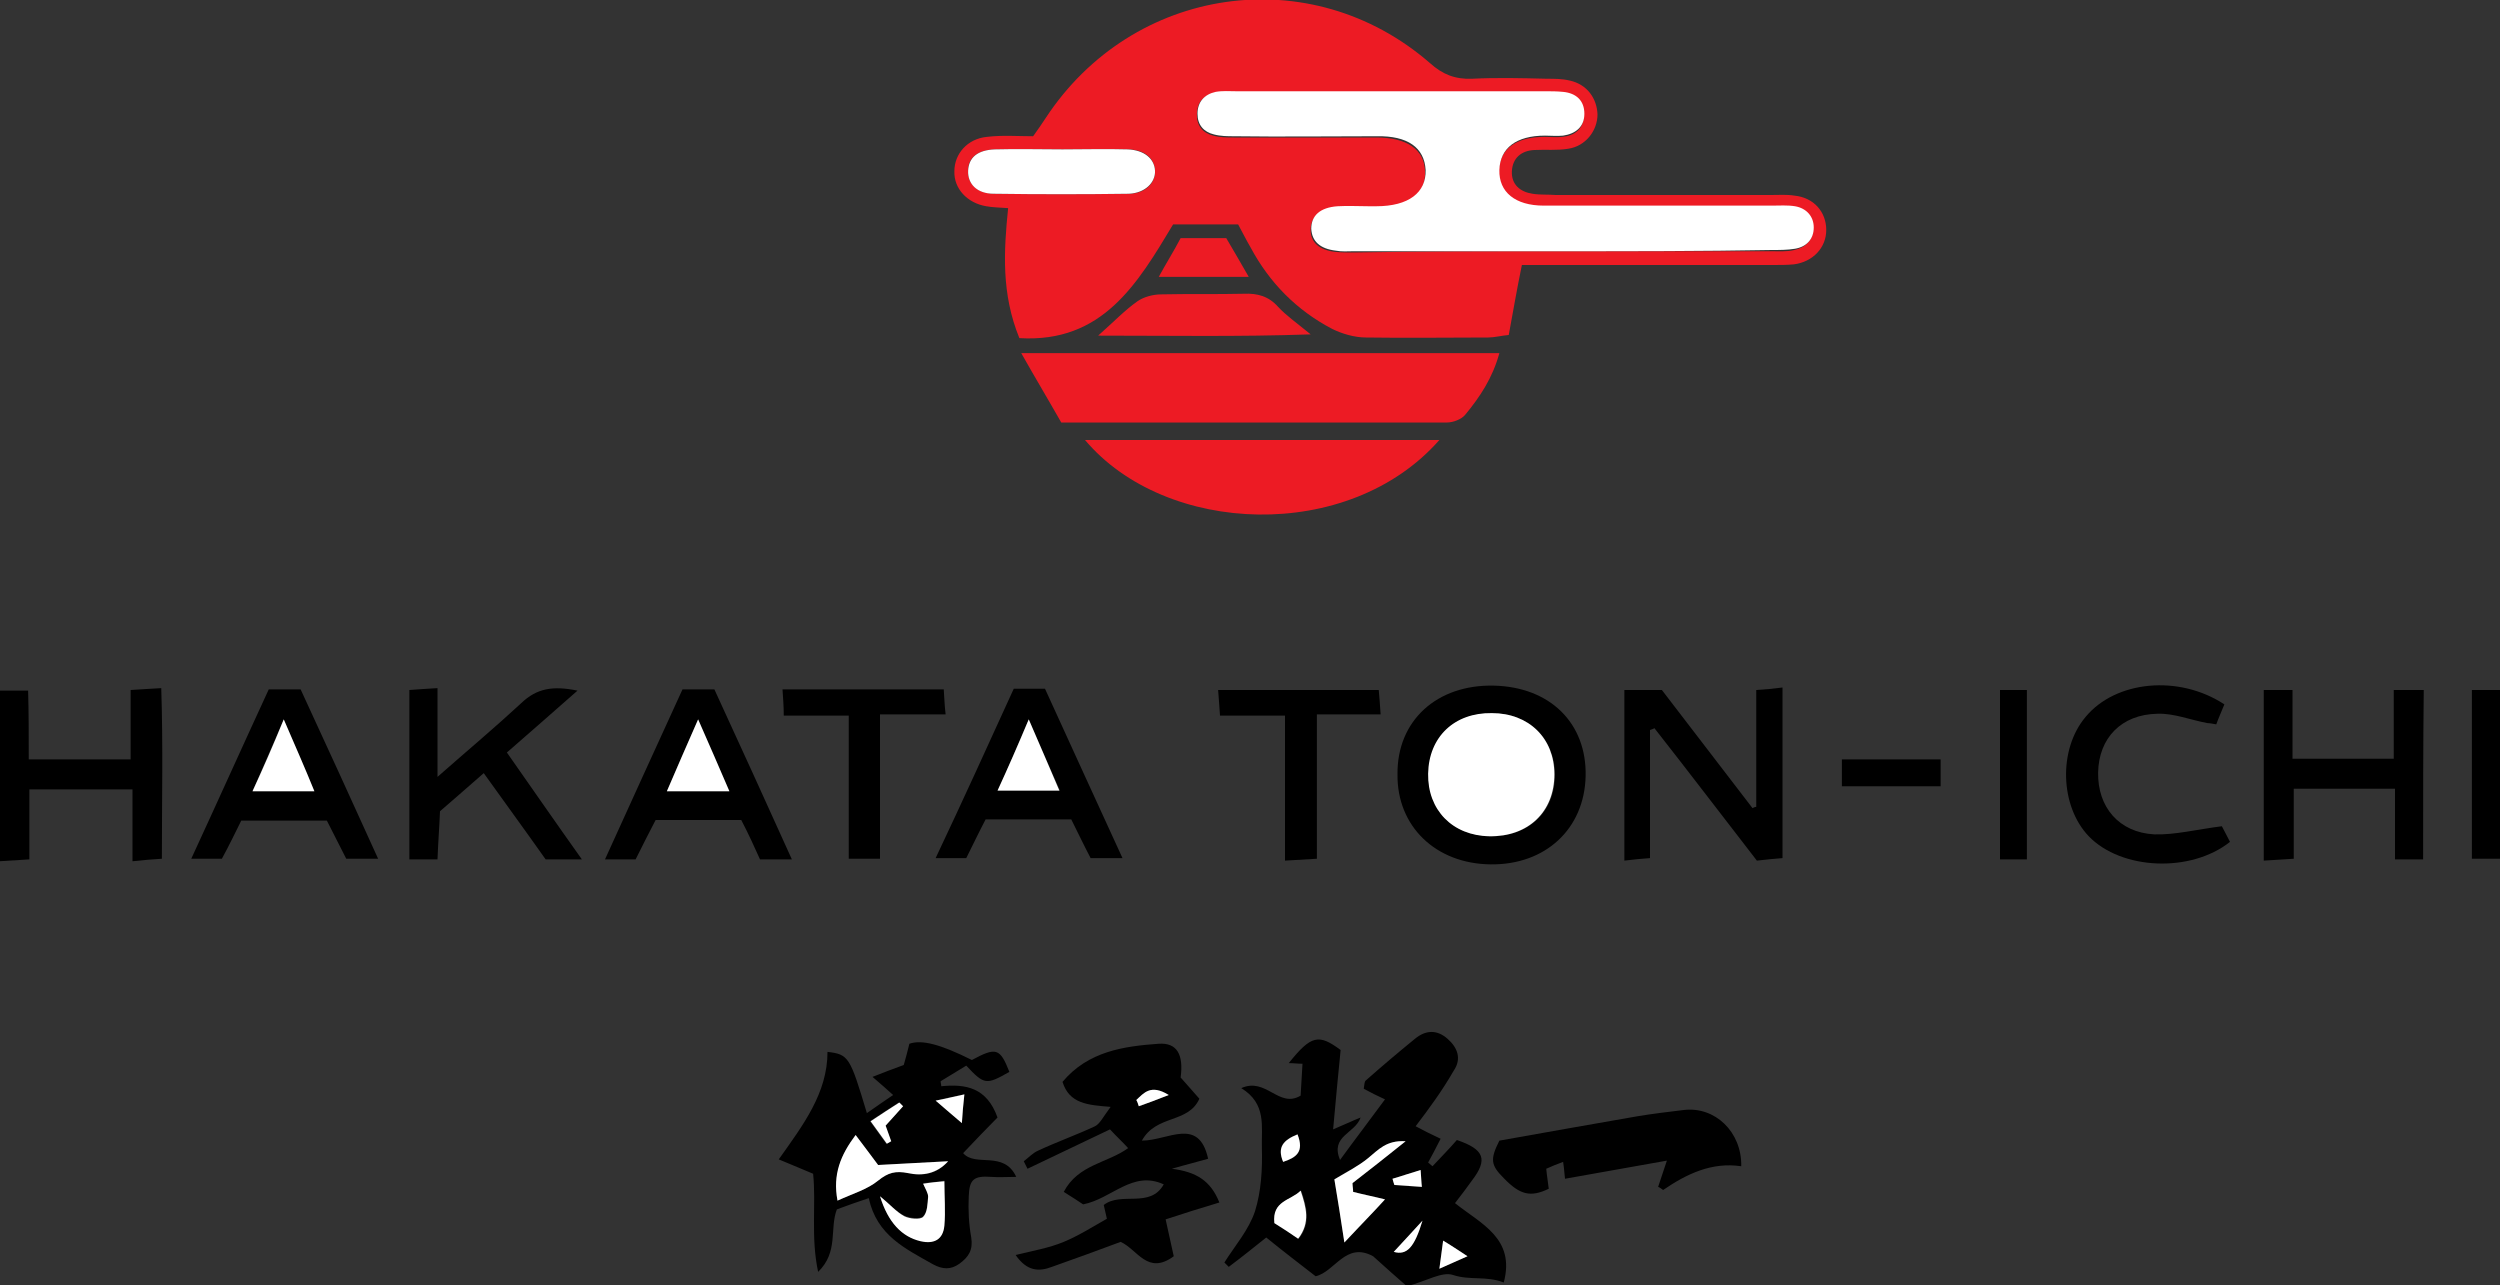 <?xml version="1.0" encoding="utf-8"?>
<!-- Generator: Adobe Illustrator 24.1.2, SVG Export Plug-In . SVG Version: 6.00 Build 0)  -->
<svg version="1.1" id="Layer_1" xmlns="http://www.w3.org/2000/svg" xmlns:xlink="http://www.w3.org/1999/xlink" x="0px" y="0px"
	 viewBox="0 0 400 205.6" style="enable-background:new 0 0 400 205.6;" xml:space="preserve">
<rect x="0" y="0" width="400" height="205.6" fill="#333333" stroke="none"/>
<style type="text/css">
	.st0{fill:#ED1B24;}
	.st1{fill:#FFFFFF;}
</style>
<g>
	<path class="st0" d="M161.3,33.3c-1.3-0.1-2.4-0.1-3.5-0.3c-3-0.5-5.2-2.8-5.1-5.6c0-2.8,2.1-5.2,5.2-5.5c2.5-0.3,5-0.1,7.4-0.1
		c0.8-1.1,1.4-2,2-2.9c13.9-21.2,42.4-25.4,61.5-8.8c2,1.8,4,2.6,6.7,2.5c4-0.2,8-0.1,12,0c1.2,0,2.5,0,3.7,0.3
		c2.7,0.6,4.3,2.8,4.4,5.4c0,2.6-1.9,5.1-4.7,5.5c-1.8,0.3-3.6,0.1-5.4,0.2c-2.1,0.1-3.5,1.3-3.6,3.4c-0.1,2.1,1.3,3.3,3.3,3.6
		c1.2,0.2,2.5,0.1,3.7,0.2c11.5,0,23,0,34.5,0c1.2,0,2.5-0.1,3.7,0.1c3.1,0.3,5.1,2.6,5.1,5.5c0,2.8-2.1,5.1-5.2,5.5
		c-1.1,0.1-2.2,0.1-3.3,0.1c-11.9,0-23.8,0-35.7,0c-1.5,0-3,0-4.5,0c-0.8,3.9-1.4,7.4-2.1,11.2c-1.2,0.1-2.3,0.4-3.3,0.4
		c-6.5,0-13,0.1-19.5,0c-1.9,0-3.9-0.6-5.5-1.4c-5.7-3-10-7.4-13-13c-0.7-1.2-1.3-2.4-2-3.7c-3.5,0-7,0-10.4,0
		c-5.7,9.5-11.3,19-24.6,18.2C160.2,47,160.6,40.2,161.3,33.3z M249.8,40.2c11.2,0,22.4,0,33.6,0c1.2,0,2.5,0.1,3.7-0.2
		c1.8-0.4,3-1.6,3-3.4c0-1.9-1.2-3.1-3-3.4c-1.2-0.2-2.5-0.1-3.7-0.1c-12.2,0-24.3,0-36.5,0c-4.6,0-7.2-2.2-7.1-5.7
		c0.1-3.5,2.7-5.5,7.3-5.5c1,0,1.9,0.1,2.9,0c2-0.2,3.4-1.3,3.4-3.5c0-2.1-1.3-3.3-3.4-3.5c-1-0.1-1.9-0.1-2.9-0.1
		c-16.5,0-32.9,0-49.4,0c-1.1,0-2.2-0.1-3.3,0.1c-1.9,0.3-2.9,1.5-2.9,3.5c0,1.8,1,2.9,2.6,3.3c1.1,0.3,2.2,0.3,3.3,0.3
		c7.6,0,15.2,0,22.8,0c4.9,0,7.7,1.9,7.8,5.4c0.2,3.7-2.7,5.8-7.9,5.8c-0.4,0-0.8,0-1.2,0c-1.7,0-3.3-0.1-5,0
		c-2.7,0.2-4.2,1.5-4.2,3.6c0,2,1.4,3.2,3.9,3.5c1,0.1,1.9,0.1,2.9,0.1C227.7,40.2,238.7,40.2,249.8,40.2z M170,23.9
		c-3.6,0-7.2-0.1-10.8,0c-2.8,0.1-4.3,1.3-4.3,3.4c-0.1,2.1,1.4,3.6,4.1,3.7c7.2,0.1,14.4,0.1,21.6,0c2.6,0,4.3-1.7,4.2-3.7
		c-0.1-2-1.7-3.4-4.4-3.4C176.9,23.8,173.4,23.9,170,23.9z"/>
	<path d="M226.5,180.2c1.3,0.7,2.5,1.3,4,2c-0.8,1.6-1.4,2.7-2,3.8c0.2,0.2,0.5,0.4,0.7,0.6c1.3-1.4,2.7-2.8,3.9-4.2
		c4.4,1.5,5,3.1,2.4,6.5c-0.8,1.1-1.6,2.2-2.7,3.6c4.1,3.3,9.7,5.6,7.8,12.7c-2.8-1.1-5.4-0.3-8.1-1.2c-1.8-0.6-4.3,1-7.4,1.8
		c-1.4-1.2-3.5-3.1-5.4-4.8c-4.4-2.4-6.1,2.5-9.2,3.2c-2.7-2.1-5.2-4-7.9-6.2c-2,1.6-4,3.2-6,4.7c-0.2-0.2-0.5-0.5-0.7-0.7
		c1.7-2.7,3.9-5.2,4.9-8.2c1-3.2,1.2-6.8,1.1-10.2c-0.1-3.3,0.8-7-3.3-9.5c4-1.8,6,3.3,9.5,1.2c0.1-1.6,0.2-3.4,0.3-5.1
		c-0.8,0-1.4-0.1-2.2-0.1c3.6-4.5,4.8-4.7,8.3-2.1c-0.4,4.1-0.8,8.1-1.2,12.7c1.9-0.8,2.9-1.3,4.4-1.9c-0.9,2.6-4.9,2.9-3.3,6.8
		c2.4-3.3,4.7-6.3,7.2-9.7c-1.3-0.6-2.3-1.1-3.4-1.7c0.1-0.6,0.1-1.1,0.3-1.3c2.6-2.3,5.2-4.5,7.9-6.7c1.7-1.4,3.5-1.5,5.2,0
		c1.6,1.4,2.3,3.2,1,5.1C230.7,174.6,228.7,177.3,226.5,180.2z M216.5,190.7c0-0.5-0.1-0.9-0.1-1.4c2.7-2.1,5.4-4.2,8.5-6.7
		c-3.1-0.2-4.4,1.4-6,2.7c-1.5,1.3-3.4,2.1-5.4,3.4c0.5,3,1,6.1,1.6,10.1c2.7-2.8,4.6-4.9,6.5-6.9
		C219.6,191.4,218.1,191.1,216.5,190.7z M203.9,195.7c1.3,0.8,2.5,1.6,3.9,2.5c2-2.6,1.3-5,0.4-7.7
		C206.5,192.2,203.5,192.1,203.9,195.7z M223,200.3c2.1,0.5,3.3-0.7,4.6-5C226.2,196.9,224.6,198.6,223,200.3z M207.6,181.5
		c-2.3,0.9-3.3,2-2.3,4.4C207.5,185.2,208.7,184.3,207.6,181.5z M234.8,201c-1.6-1.1-2.7-1.7-3.9-2.5c-0.2,1.6-0.4,2.9-0.6,4.5
		C231.8,202.2,232.9,201.7,234.8,201z M222.8,188.6c0.1,0.3,0.2,0.7,0.3,1c1.4,0.1,2.8,0.2,4.4,0.3c-0.1-0.9-0.1-1.6-0.2-2.7
		C225.6,187.7,224.2,188.2,222.8,188.6z"/>
	<path class="st0" d="M169.8,67.6c-2.1-3.7-4.2-7.2-6.4-11.1c26,0,51.1,0,76.5,0c-1.1,4-3.1,7-5.5,9.9c-0.6,0.7-1.9,1.2-2.9,1.2
		C211.2,67.6,190.8,67.6,169.8,67.6z"/>
	<path d="M154.6,170.5c-1.5,0.9-2.8,1.7-4.1,2.5c0,0.3,0.1,0.5,0.1,0.8c3.9-0.4,7.3,0.2,9,5c-1.7,1.7-3.5,3.6-5.5,5.7
		c2,2.3,6.5-0.5,8.5,3.8c-1.6,0-2.8,0.1-4,0c-2.8-0.2-3.5,0.4-3.6,3.1c-0.1,2.2,0,4.4,0.4,6.6c0.3,2-0.4,3.1-1.9,4.2
		c-1.4,1-2.7,0.9-4.2,0.1c-4.4-2.5-9-4.6-10.3-10.6c-1.8,0.6-3.5,1.2-5.1,1.8c-1.2,3.1,0.3,6.8-3,10c-1.2-5.6-0.3-10.8-0.8-15.7
		c-1.7-0.7-3.3-1.4-5.5-2.3c3.9-5.5,7.8-10.6,7.8-17.2c3.4,0.4,3.6,0.8,6.3,9.8c1.4-1,2.6-1.8,4.2-2.9c-1.1-1-1.9-1.7-3.3-2.9
		c1.8-0.7,3.3-1.3,5-1.9c0.3-1,0.6-2.2,0.9-3.4c2-0.7,5,0.1,10,2.6c3.9-2.1,4.5-1.9,6,1.9C157.8,173.6,157.5,173.6,154.6,170.5z
		 M151.7,185.8c-3.9,0.2-7.5,0.4-11.2,0.6c-1.2-1.6-2.3-3-3.6-4.8c-2.4,3.2-3.6,6.3-2.9,10.5c2.4-1.1,4.7-1.8,6.5-3.2
		c1.6-1.3,2.8-1.6,4.8-1.2C147.6,188.2,149.9,187.9,151.7,185.8z M140.8,191.4c1.3,4.2,3.5,6.5,6.5,7.1c2.2,0.5,3.6-0.3,3.8-2.5
		c0.2-2.3,0-4.6,0-7.1c-1.2,0.2-2.2,0.3-3.4,0.4c0.3,0.9,0.8,1.5,0.8,2.1c-0.1,1.1-0.1,2.5-0.8,3.2c-0.5,0.5-2.1,0.3-3-0.1
		C143.4,193.9,142.4,192.7,140.8,191.4z M141.7,180.1c1.1-1.2,1.9-2.1,2.7-3.1c-0.2-0.2-0.4-0.4-0.6-0.6c-1.4,0.9-2.8,1.8-4.6,3
		c1,1.4,1.8,2.5,2.6,3.6c0.2-0.1,0.5-0.3,0.7-0.4C142.3,181.8,142,181,141.7,180.1z M149.7,176.1c1.6,1.4,2.7,2.3,4.2,3.6
		c0.1-1.6,0.2-2.8,0.4-4.6C152.4,175.5,151.3,175.7,149.7,176.1z"/>
	<path d="M170,173.1c4.1-4.9,9.8-5.7,15.4-6.1c2.9-0.2,4,1.7,3.5,5.4c1.1,1.2,2.1,2.4,3,3.4c-1.8,4-6.9,2.5-9.2,6.7
		c4.2,0,9.1-3.9,10.6,2.9c-1.7,0.5-3.4,0.9-5.8,1.6c3.9,0.5,6.2,1.9,7.6,5.4c-3,0.9-5.9,1.8-8.6,2.7c0.5,2.3,0.9,4.1,1.3,5.9
		c-4.2,3.1-5.8-1.1-8.5-2.3c-3.5,1.3-7.3,2.7-11,4c-2.1,0.8-4,0.7-5.8-1.9c2.8-0.7,5.3-1.1,7.7-2.1c2.4-1,4.6-2.4,6.9-3.7
		c-0.2-0.8-0.3-1.4-0.5-2.2c2.8-2.2,7.4,0.6,9.6-3.3c-5-2.3-8.3,2.3-12.9,3.2c-0.7-0.5-1.7-1.1-3.1-2c2.3-4.4,7-4.6,10.3-7
		c-0.8-0.9-1.7-1.7-2.9-3c-4.4,2.1-8.8,4.2-13.2,6.3c-0.2-0.4-0.4-0.8-0.6-1.2c0.8-0.6,1.4-1.3,2.3-1.7c3-1.4,6.1-2.5,9.1-3.9
		c0.8-0.4,1.3-1.5,2.5-3.1C174,176.8,171.1,176.6,170,173.1z M187,175.2c-2.9-1.8-3.9-0.3-5.1,0.8c0.1,0.3,0.2,0.7,0.4,1
		C183.6,176.5,184.9,176,187,175.2z"/>
	<path class="st0" d="M173.6,70.4c19,0,37.8,0,56.7,0C215.8,86.9,186.5,85.7,173.6,70.4z"/>
	<path d="M239,109.7c9,0.2,14.9,6,14.7,14.5c-0.2,8.4-6.4,14.2-15.2,14.1c-8.8-0.1-15-6.1-14.9-14.4
		C223.5,115.3,229.9,109.5,239,109.7z M238.7,114.1c-5.9,0-10,3.9-10.1,9.7c-0.1,5.8,3.9,9.9,9.8,10c6.2,0.1,10.4-3.9,10.4-9.9
		C248.7,118.1,244.6,114.1,238.7,114.1z"/>
	<path d="M264,116.8c0,6.7,0,13.5,0,20.5c-1.4,0.1-2.5,0.2-4.1,0.4c0-9.2,0-18.1,0-27.3c1.8,0,3.6,0,6,0c4.7,6.1,9.6,12.5,14.5,18.9
		c0.2-0.1,0.4-0.2,0.6-0.2c0-6.1,0-12.3,0-18.7c1.5-0.1,2.7-0.2,4.2-0.4c0,9.2,0,18.1,0,27.3c-1.2,0.1-2.5,0.2-4.1,0.4
		c-5.5-7.1-10.9-14.2-16.4-21.2C264.6,116.6,264.3,116.7,264,116.8z"/>
	<path d="M4.6,121.5c5.8,0,10.9,0,16.3,0c0-3.7,0-7.2,0-11.1c1.7-0.1,3-0.2,4.9-0.3c0.3,9.2,0.1,18,0.1,27.3
		c-1.6,0.1-2.9,0.2-4.7,0.4c0-3.9,0-7.5,0-11.5c-5.7,0-10.8,0-16.5,0c0,3.6,0,7.2,0,11.2c-1.8,0.1-3.1,0.2-4.8,0.3
		c0-9.2,0-18,0-27.3c1.4,0,2.8,0,4.6,0C4.6,114.1,4.6,117.6,4.6,121.5z"/>
	<path d="M387.7,137.5c-1.5,0-2.7,0-4.5,0c0-3.8,0-7.4,0-11.3c-5.6,0-10.6,0-16.2,0c0,3.6,0,7.2,0,11.2c-1.8,0.1-3.1,0.2-4.8,0.3
		c0-9.1,0-18,0-27.3c1.3,0,2.7,0,4.6,0c0,3.7,0,7.2,0,11c5.5,0,10.6,0,16.2,0c0-3.5,0-7.1,0-11c1.8,0,3.1,0,4.8,0
		C387.7,119.3,387.7,128.2,387.7,137.5z"/>
	<path d="M93.1,137.5c-2.2,0-3.8,0-5.8,0c-3.1-4.4-6.4-8.9-9.9-13.8c-2.5,2.2-4.7,4.1-7,6.1c-0.1,2.5-0.3,5-0.4,7.7
		c-1.6,0-2.9,0-4.5,0c0-9,0-17.9,0-27.1c1.4-0.1,2.7-0.2,4.5-0.3c0,4.6,0,8.9,0,14.2c5-4.4,9.3-8,13.4-11.8c2.5-2.4,5.1-2.8,9-2
		c-4,3.5-7.6,6.7-11.3,9.9C85.1,126.1,88.9,131.6,93.1,137.5z"/>
	<path d="M250.1,185.9c-1.1,0.4-1.8,0.7-2.7,1.1c0.1,1.2,0.3,2.2,0.4,3.2c-2.9,1.4-4.6,1-7.2-1.7c-2.1-2.1-2.2-3-0.7-6
		c7.2-1.3,14.7-2.6,22.1-3.9c2.4-0.4,4.9-0.7,7.4-1c5-0.6,9.3,3.5,9.2,9c-4.7-0.7-8.7,1.2-12.5,3.8c-0.3-0.2-0.5-0.4-0.8-0.5
		c0.4-1.2,0.8-2.4,1.4-4.2c-5.5,1-10.8,1.9-16.3,2.9C250.3,187.9,250.3,187.2,250.1,185.9z"/>
	<path d="M118.6,131.2c-4.7,0-9.1,0-13.7,0c-1.1,2.1-2.1,4.1-3.2,6.3c-1.4,0-2.8,0-4.9,0c4.2-9.3,8.3-18.2,12.4-27.2
		c1.7,0,3.2,0,5.1,0c4.1,8.9,8.2,17.9,12.4,27.2c-2,0-3.5,0-5.1,0C120.7,135.5,119.8,133.5,118.6,131.2z M116.7,126.6
		c-1.6-3.8-3.1-7.2-5-11.5c-1.9,4.3-3.4,7.7-5,11.5C110.3,126.6,113.3,126.6,116.7,126.6z"/>
	<path d="M43,110.3c1.8,0,3.3,0,5.1,0c4.1,8.9,8.2,17.8,12.4,27.1c-1.8,0-3.2,0-5.1,0c-0.9-1.8-2-3.9-3.1-6.1c-4.4,0-8.8,0-13.7,0
		c-0.9,1.8-1.9,3.9-3.1,6.1c-1.5,0-2.9,0-4.9,0C34.8,128.3,38.8,119.4,43,110.3z M45.4,115.1c-1.9,4.4-3.4,7.8-5,11.5
		c3.5,0,6.5,0,9.9,0C48.8,122.9,47.3,119.5,45.4,115.1z"/>
	<path d="M162.2,110.2c1.7,0,3.1,0,5,0c4,8.8,8.1,17.7,12.4,27.1c-2,0-3.4,0-5.1,0c-1-1.9-2-4-3.1-6.2c-4.5,0-8.9,0-13.7,0
		c-1,1.9-2,4-3.1,6.2c-1.4,0-2.9,0-4.9,0C154,128.2,158.1,119.2,162.2,110.2z M164.6,115.1c-1.8,4.2-3.3,7.7-4.9,11.4
		c3.4,0,6.4,0,9.9,0C167.9,122.7,166.4,119.3,164.6,115.1z"/>
	<path d="M355.5,132.2c0.2,0.4,0.8,1.5,1.3,2.5c-6.3,5-17.4,4.5-22.6-0.9c-4.6-4.8-4.9-13.9-0.5-19.1c4.8-5.8,14.9-6.8,22.2-2
		c-0.4,1-0.9,2.1-1.3,3.2c-0.6-0.1-1-0.2-1.4-0.2c-2.7-0.5-5.4-1.6-8-1.5c-5.8,0.1-9.4,3.9-9.5,9.4c-0.1,5.5,3.3,9.6,9,9.9
		C348,133.6,351.5,132.7,355.5,132.2z"/>
	<path d="M125.2,110.3c8.8,0,17.2,0,25.8,0c0.1,1.2,0.1,2.4,0.3,4c-3.5,0-6.7,0-10.5,0c0,7.9,0,15.4,0,23.1c-1.8,0-3.2,0-5,0
		c0-7.6,0-15.1,0-22.9c-3.6,0-6.7,0-10.4,0C125.4,113,125.3,111.8,125.2,110.3z"/>
	<path d="M205.6,137.7c0-8,0-15.4,0-23.2c-3.6,0-6.8,0-10.4,0c-0.1-1.6-0.2-2.7-0.3-4.1c8.7,0,17,0,25.7,0c0.1,1.2,0.2,2.3,0.3,3.9
		c-3.4,0-6.6,0-10.2,0c0,7.9,0,15.3,0,23.1C208.8,137.5,207.5,137.6,205.6,137.7z"/>
	<path class="st0" d="M175.7,53.7c2.6-2.3,4.3-4.1,6.3-5.5c1-0.7,2.5-1.1,3.8-1.1c4.4-0.1,8.8,0,13.2-0.1c2.2-0.1,4,0.4,5.5,2.1
		c1.3,1.4,2.9,2.5,5.2,4.4C198.1,53.9,187.3,53.7,175.7,53.7z"/>
	<path d="M324.3,137.5c-1.5,0-2.8,0-4.3,0c0-9,0-17.8,0-27.1c1.4,0,2.7,0,4.3,0C324.3,119.5,324.3,128.5,324.3,137.5z"/>
	<path d="M400,137.4c-1.6,0-2.9,0-4.5,0c0-9,0-17.8,0-27c1.5,0,2.9,0,4.5,0C400,119.4,400,128.2,400,137.4z"/>
	<path d="M310.5,121.5c0,1.6,0,2.8,0,4.3c-5.2,0-10.4,0-15.8,0c0-1.5,0-2.8,0-4.3C299.9,121.5,305,121.5,310.5,121.5z"/>
	<path class="st0" d="M185.4,44.3c1.2-2.2,2.4-4.1,3.5-6.2c2.5,0,4.8,0,7.3,0c1.1,1.9,2.3,3.9,3.6,6.2
		C195,44.3,190.4,44.3,185.4,44.3z"/>
	<path class="st1" d="M249.8,40.2c-11.1,0-22.1,0-33.2,0c-1,0-1.9,0.1-2.9-0.1c-2.5-0.3-3.8-1.5-3.9-3.5c0-2.1,1.4-3.4,4.2-3.6
		c1.7-0.1,3.3,0,5,0c0.4,0,0.8,0,1.2,0c5.2,0,8-2.2,7.9-5.8c-0.2-3.6-2.9-5.5-7.8-5.4c-7.6,0-15.2,0.1-22.8,0c-1.1,0-2.2,0-3.3-0.3
		c-1.6-0.4-2.6-1.5-2.6-3.3c0-1.9,1.1-3.1,2.9-3.5c1.1-0.2,2.2-0.1,3.3-0.1c16.5,0,32.9,0,49.4,0c1,0,1.9,0,2.9,0.1
		c2.1,0.2,3.4,1.4,3.4,3.5c0,2.1-1.4,3.2-3.4,3.5c-1,0.1-1.9,0-2.9,0c-4.6,0-7.2,2-7.3,5.5c-0.1,3.5,2.5,5.7,7.1,5.7
		c12.2,0,24.3,0,36.5,0c1.2,0,2.5-0.1,3.7,0.1c1.8,0.3,3,1.6,3,3.4c0,1.9-1.2,3.1-3,3.4c-1.2,0.2-2.5,0.2-3.7,0.2
		C272.2,40.2,261,40.2,249.8,40.2z"/>
	<path class="st1" d="M170,23.9c3.5,0,6.9-0.1,10.4,0c2.7,0.1,4.3,1.5,4.4,3.4c0.1,1.9-1.6,3.6-4.2,3.7c-7.2,0.1-14.4,0.1-21.6,0
		c-2.7,0-4.2-1.6-4.1-3.7c0.1-2.1,1.5-3.3,4.3-3.4C162.8,23.8,166.4,23.9,170,23.9z"/>
	<path class="st1" d="M216.5,190.7c1.5,0.4,3.1,0.7,5.1,1.2c-1.8,2-3.8,4-6.5,6.9c-0.6-4-1.1-7.1-1.6-10.1c2-1.2,3.8-2.1,5.4-3.4
		c1.6-1.3,2.9-2.9,6-2.7c-3.1,2.5-5.8,4.6-8.5,6.7C216.4,189.8,216.5,190.2,216.5,190.7z"/>
	<path class="st1" d="M203.9,195.7c-0.4-3.6,2.6-3.6,4.2-5.2c0.9,2.7,1.6,5.1-0.4,7.7C206.4,197.3,205.2,196.5,203.9,195.7z"/>
	<path class="st1" d="M223,200.3c1.6-1.7,3.2-3.5,4.6-5C226.3,199.6,225.1,200.9,223,200.3z"/>
	<path class="st1" d="M207.6,181.5c1.1,2.8-0.2,3.7-2.3,4.4C204.3,183.5,205.4,182.4,207.6,181.5z"/>
	<path class="st1" d="M234.8,201c-1.8,0.8-2.9,1.3-4.5,2c0.2-1.6,0.4-2.9,0.6-4.5C232.1,199.2,233.1,199.9,234.8,201z"/>
	<path class="st1" d="M222.8,188.6c1.4-0.4,2.8-0.9,4.5-1.4c0.1,1.2,0.1,1.9,0.2,2.7c-1.6-0.1-3-0.2-4.4-0.3
		C223,189.3,222.9,189,222.8,188.6z"/>
	<path class="st1" d="M151.7,185.8c-1.8,2-4.1,2.4-6.4,1.9c-2-0.4-3.2-0.1-4.8,1.2c-1.7,1.4-4.1,2.1-6.5,3.2
		c-0.8-4.2,0.5-7.3,2.9-10.5c1.3,1.7,2.4,3.2,3.6,4.8C144.2,186.2,147.8,186,151.7,185.8z"/>
	<path class="st1" d="M140.8,191.4c1.6,1.3,2.6,2.5,3.9,3.2c0.8,0.4,2.5,0.6,3,0.1c0.7-0.7,0.7-2.1,0.8-3.2c0-0.6-0.4-1.2-0.8-2.1
		c1.2-0.2,2.2-0.3,3.4-0.4c0,2.5,0.2,4.8,0,7.1c-0.2,2.2-1.6,3-3.8,2.5C144.3,197.9,142.1,195.6,140.8,191.4z"/>
	<path class="st1" d="M141.7,180.1c0.3,0.8,0.6,1.7,0.9,2.5c-0.2,0.1-0.5,0.3-0.7,0.4c-0.8-1.1-1.6-2.2-2.6-3.6
		c1.8-1.2,3.2-2.1,4.6-3c0.2,0.2,0.4,0.4,0.6,0.6C143.6,178,142.8,178.9,141.7,180.1z"/>
	<path class="st1" d="M149.7,176.1c1.6-0.3,2.7-0.6,4.6-1c-0.2,1.8-0.3,3-0.4,4.6C152.4,178.4,151.3,177.5,149.7,176.1z"/>
	<path class="st1" d="M187,175.2c-2,0.8-3.4,1.3-4.8,1.8c-0.1-0.3-0.2-0.7-0.4-1C183,174.9,184.1,173.4,187,175.2z"/>
	<path class="st1" d="M238.7,114.1c5.9,0,10,4,10,9.8c0,6-4.2,10-10.4,9.9c-5.9-0.1-9.9-4.2-9.8-10
		C228.6,117.9,232.7,114,238.7,114.1z"/>
	<path class="st1" d="M116.7,126.6c-3.4,0-6.4,0-10,0c1.6-3.7,3.1-7.2,5-11.5C113.6,119.4,115.1,122.9,116.7,126.6z"/>
	<path class="st1" d="M45.4,115.1c1.9,4.4,3.4,7.8,4.9,11.5c-3.4,0-6.4,0-9.9,0C42.1,122.9,43.6,119.5,45.4,115.1z"/>
	<path class="st1" d="M164.6,115.1c1.8,4.2,3.3,7.6,4.9,11.4c-3.5,0-6.4,0-9.9,0C161.3,122.8,162.8,119.4,164.6,115.1z"/>
</g>
</svg>
